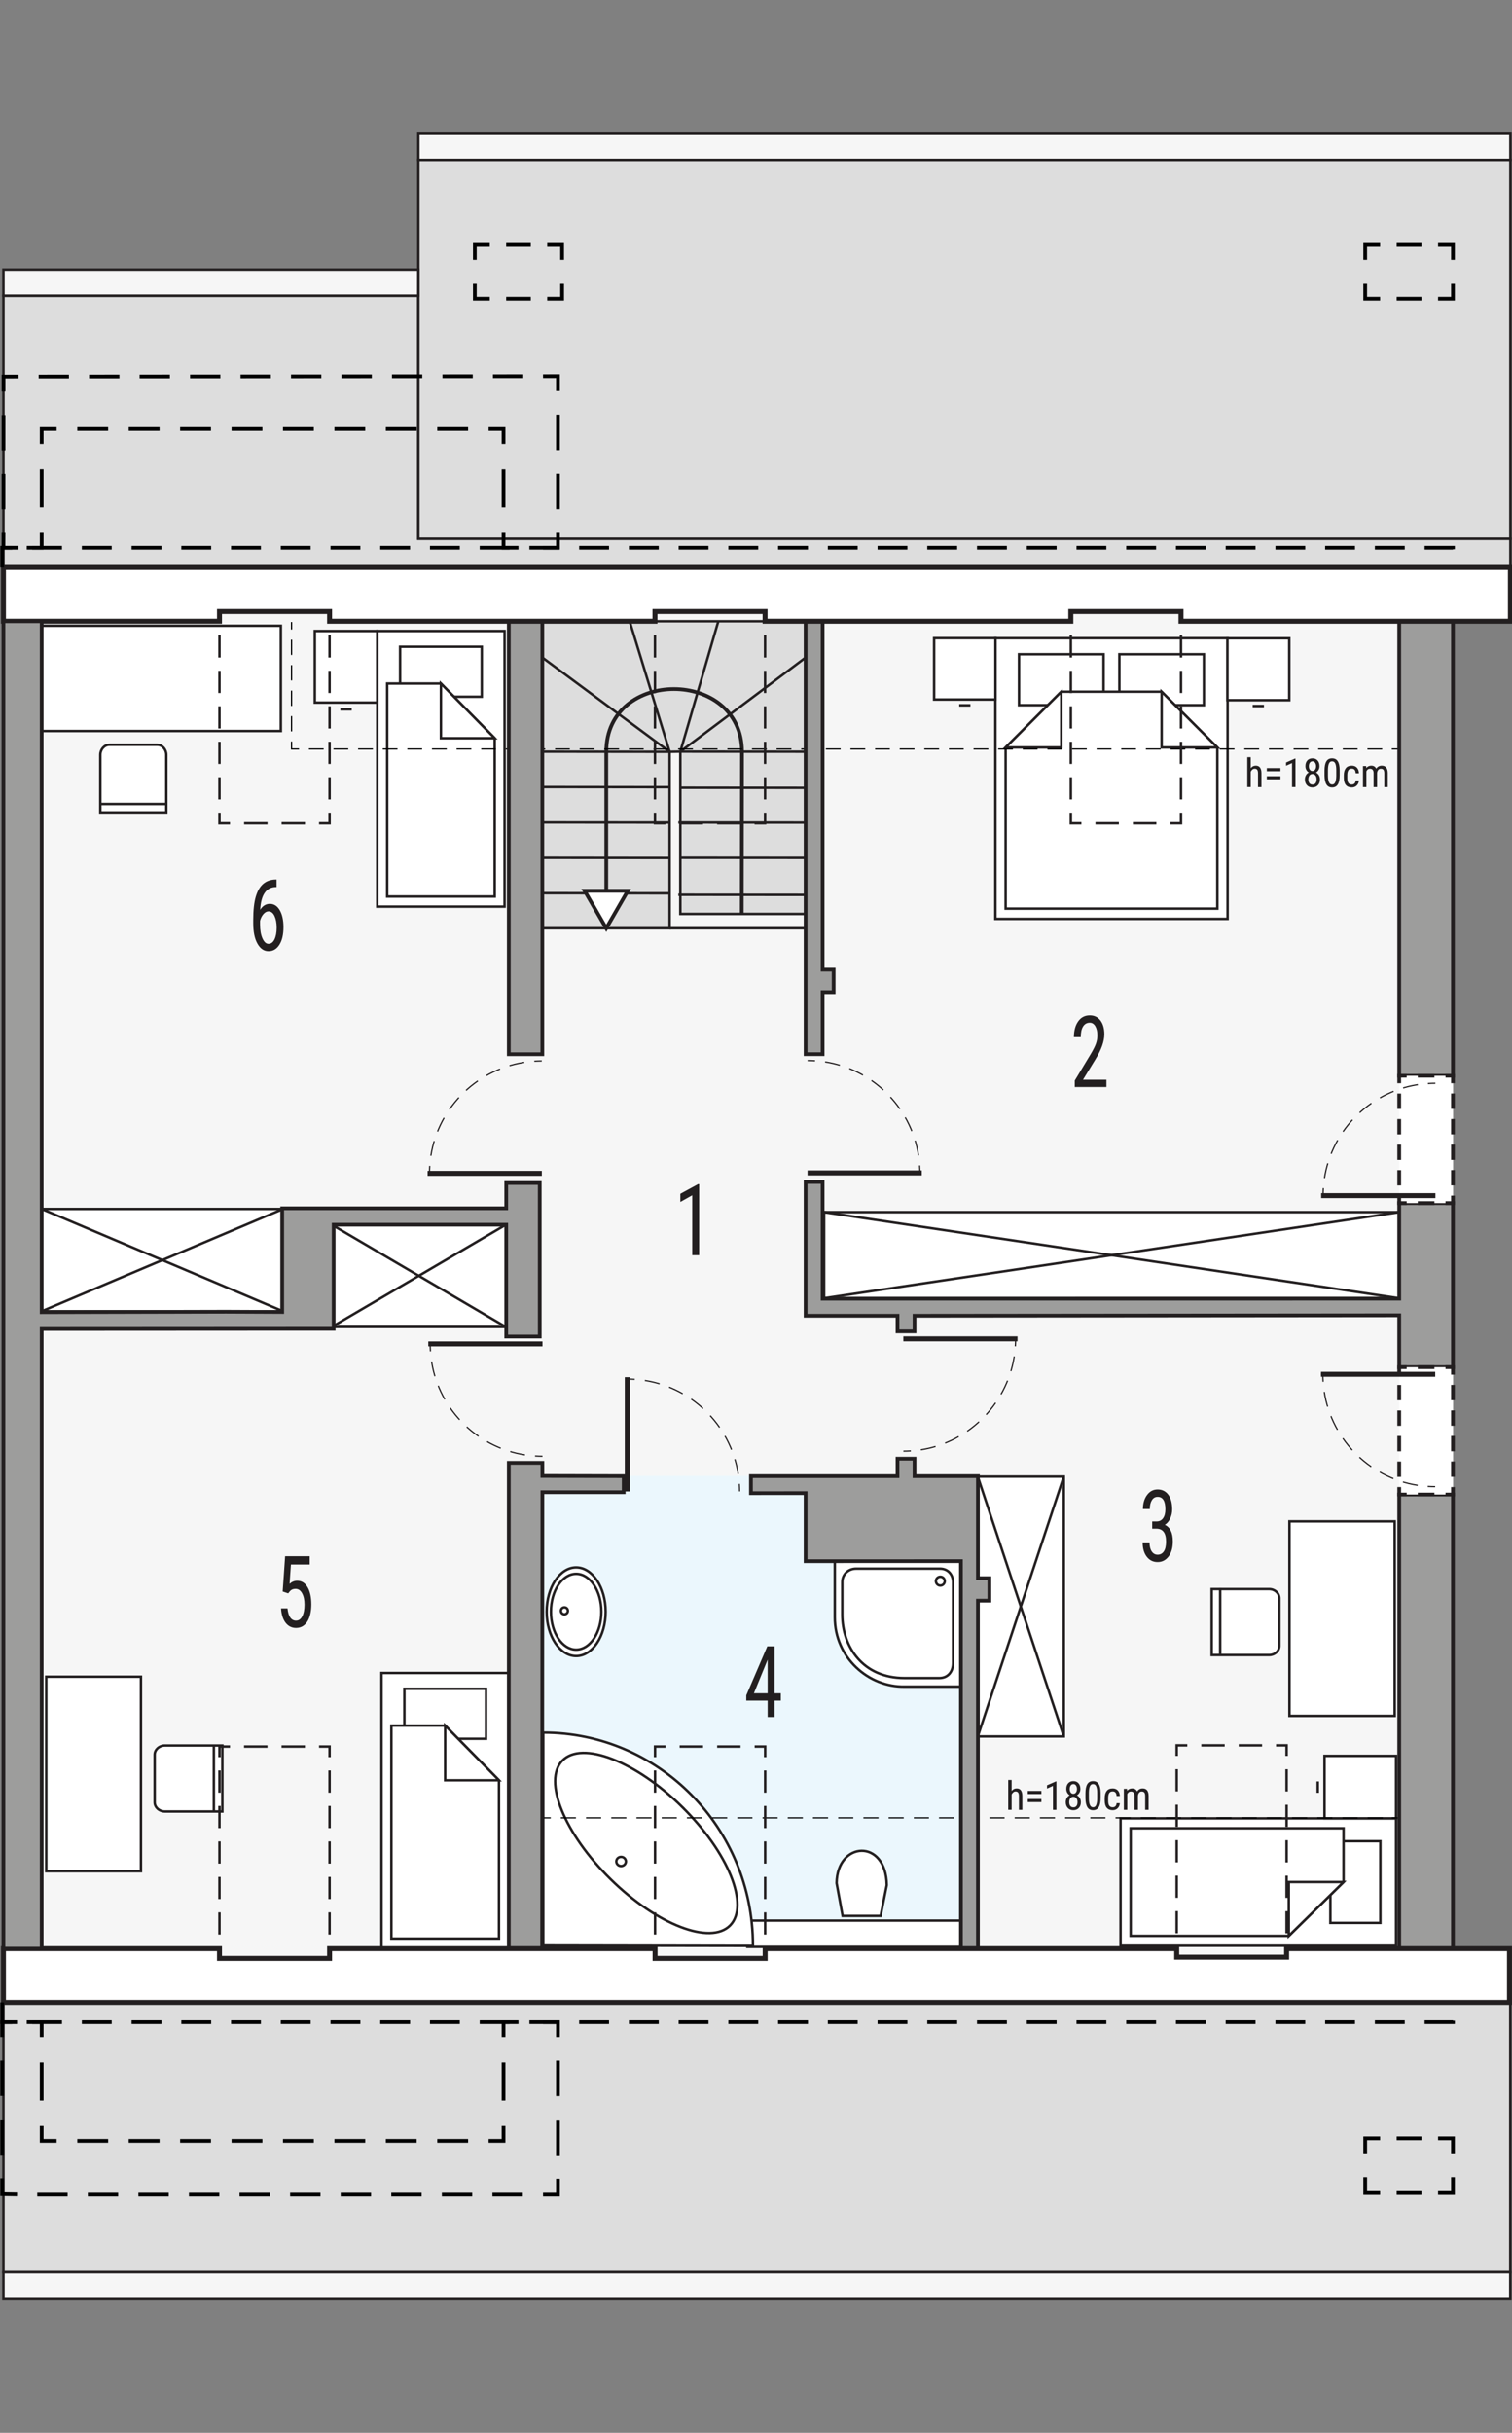 <?xml version="1.0" encoding="UTF-8"?><svg id="a" xmlns="http://www.w3.org/2000/svg" viewBox="0 0 304.03 488.97"><rect x="0" y="0" width="304.03" height="488.97" fill="#808080" stroke="none"/><polygon points="84.12 108.26 84.12 59.4 .69 59.4 .69 114.05 303.71 114.05 303.71 108.26 84.12 108.26" fill="#ddd" fill-rule="evenodd" stroke="#231f20" stroke-miterlimit="22.93" stroke-width=".5"/><polygon points="292.16 406.44 1.07 406.38 .71 113.91 292.16 114.19 292.16 406.44" fill="#f6f6f6"/><rect x="109.06" y="296.65" width="84.07" height="94.65" fill="#ebf7fd"/><rect x="150.28" y="386.02" width="42.85" height="5.28" fill="#fff" stroke="#231f20" stroke-miterlimit="22.93" stroke-width=".5"/><path d="m109.24,391.03l42.16.07v-.07c0-23.64-18.88-42.8-42.16-42.8v42.8Z" fill="#fff" fill-rule="evenodd" stroke="#231f20" stroke-miterlimit="22.93" stroke-width=".5"/><path d="m137.11,363.12c9.32,9.15,13.66,19.83,9.71,23.86-3.96,4.03-14.72-.12-24.03-9.27-9.32-9.15-13.66-19.83-9.7-23.86,3.95-4.03,14.71.12,24.03,9.27Z" fill="none" fill-rule="evenodd" stroke="#231f20" stroke-miterlimit="22.93" stroke-width=".5"/><path d="m124.89,375.05c.53,0,.96-.41.96-.92s-.43-.92-.96-.92-.96.41-.96.92.43.92.96.92Z" fill="none" fill-rule="evenodd" stroke="#231f20" stroke-miterlimit="22.93" stroke-width=".5"/><path d="m120.92,323.94c0,4.21-2.27,7.62-5.07,7.62s-5.07-3.41-5.07-7.62,2.27-7.62,5.07-7.62,5.07,3.41,5.07,7.62Z" fill="#fff" fill-rule="evenodd" stroke="#231f20" stroke-miterlimit="22.93" stroke-width=".5"/><path d="m121.78,323.94c0,4.92-2.66,8.91-5.93,8.91s-5.93-3.99-5.93-8.91,2.66-8.91,5.93-8.91,5.93,3.99,5.93,8.91Z" fill="#fff" fill-rule="evenodd" stroke="#231f20" stroke-miterlimit="22.93" stroke-width=".5"/><path d="m120.92,323.94c0,4.21-2.27,7.62-5.07,7.62s-5.07-3.41-5.07-7.62,2.27-7.62,5.07-7.62,5.07,3.41,5.07,7.62Z" fill="#fff" fill-rule="evenodd" stroke="#231f20" stroke-miterlimit="22.93" stroke-width=".5"/><path d="m114.19,323.76c0,.38-.31.7-.7.7s-.7-.31-.7-.7.31-.7.7-.7.7.31.7.7Z" fill="none" fill-rule="evenodd" stroke="#231f20" stroke-miterlimit="22.93" stroke-width=".5"/><path d="m167.86,313.78h25.28v25.21h-11.25c-7.21.13-14.04-5.75-14.03-13.96v-11.25Z" fill="#fff" fill-rule="evenodd" stroke="#231f20" stroke-miterlimit="22.93" stroke-width=".5"/><path d="m191.64,334.26v-16.28c-.03-1.52-1.01-2.76-2.77-2.7h-16.73c-1.55,0-2.78,1.12-2.78,2.7v6.53c0,6.53,4.2,12.77,12.53,12.76h6.98c1.82,0,2.77-1.37,2.77-3Z" fill="#fff" fill-rule="evenodd" stroke="#231f20" stroke-miterlimit="22.93" stroke-width=".5"/><path d="m189.08,316.9c.49,0,.89.4.89.89s-.4.89-.89.89-.89-.4-.89-.89.4-.89.89-.89Z" fill="none" fill-rule="evenodd" stroke="#231f20" stroke-miterlimit="22.93" stroke-width=".5"/><path d="m178.31,378.88l-1.24,6.2h-7.64l-1.21-6.6c.1-8.4,9.94-9.05,10.09.4Z" fill="#fff" fill-rule="evenodd" stroke="#231f20" stroke-miterlimit="22.93" stroke-width=".5"/><rect x="8.34" y="125.77" width="48.13" height="21.16" fill="#fff" stroke="#231f20" stroke-miterlimit="22.93" stroke-width=".5"/><path d="m31.6,149.69h-9.59c-1.01,0-1.84.92-1.84,2.04v11.56h13.27v-11.56c0-1.12-.83-2.04-1.84-2.04Z" fill="#fff" fill-rule="evenodd" stroke="#231f20" stroke-miterlimit="22.93" stroke-width=".5"/><line x1="33.6" y1="161.59" x2="20.34" y2="161.59" fill="#fff" stroke="#231f20" stroke-miterlimit="22.93" stroke-width=".5"/><rect x="9.3" y="337" width="19.04" height="39.09" fill="#fff" stroke="#231f20" stroke-miterlimit="22.93" stroke-width=".5"/><path d="m31.1,352.66v9.59c0,1.01.92,1.84,2.04,1.84h11.57v-13.26h-11.57c-1.12,0-2.04.83-2.04,1.84Z" fill="#fff" fill-rule="evenodd" stroke="#231f20" stroke-miterlimit="22.93" stroke-width=".5"/><line x1="43" y1="350.66" x2="43" y2="363.92" fill="#fff" stroke="#231f20" stroke-miterlimit="22.93" stroke-width=".5"/><rect x="259.28" y="305.78" width="21.16" height="39.09" fill="#fff" stroke="#231f20" stroke-miterlimit="22.93" stroke-width=".5"/><path d="m257.25,321.22v9.59c0,1.01-.92,1.84-2.04,1.84h-11.56v-13.26h11.56c1.12,0,2.04.83,2.04,1.84Z" fill="#fff" fill-rule="evenodd" stroke="#231f20" stroke-miterlimit="22.93" stroke-width=".5"/><line x1="245.35" y1="319.21" x2="245.35" y2="332.47" fill="#fff" stroke="#231f20" stroke-miterlimit="22.93" stroke-width=".5"/><rect x="225.32" y="365.47" width="55.4" height="25.6" fill="#fff" stroke="#231f20" stroke-miterlimit="22.93" stroke-width=".5"/><rect x="267.51" y="370.06" width="10.05" height="16.42" fill="#fff" stroke="#231f20" stroke-miterlimit="22.93" stroke-width=".5"/><polygon points="259.15 389.08 270.16 378.27 270.16 367.46 227.35 367.46 227.35 389.08 259.15 389.08" fill="#fff" fill-rule="evenodd" stroke="#231f20" stroke-miterlimit="22.93" stroke-width=".5"/><polygon points="259.15 389.09 259.15 378.27 270.16 378.27 259.15 389.09" fill="#fff" fill-rule="evenodd" stroke="#231f20" stroke-miterlimit="22.93" stroke-width=".5"/><rect x="266.33" y="352.91" width="14.39" height="12.55" fill="#fff" stroke="#231f20" stroke-miterlimit="22.93" stroke-width=".5"/><line x1="264.97" y1="360.33" x2="264.97" y2="358.05" fill="#fff" stroke="#231f20" stroke-miterlimit="22.93" stroke-width=".5"/><rect x="76.71" y="336.25" width="25.6" height="55.4" fill="#fff" stroke="#231f20" stroke-miterlimit="22.93" stroke-width=".5"/><rect x="81.31" y="339.42" width="16.42" height="10.05" fill="#fff" stroke="#231f20" stroke-miterlimit="22.93" stroke-width=".5"/><polygon points="100.33 357.82 89.51 346.82 78.7 346.82 78.7 389.63 100.33 389.63 100.33 357.82" fill="#fff" fill-rule="evenodd" stroke="#231f20" stroke-miterlimit="22.93" stroke-width=".5"/><polygon points="100.33 357.82 89.51 357.82 89.51 346.82 100.33 357.82" fill="#fff" fill-rule="evenodd" stroke="#231f20" stroke-miterlimit="22.93" stroke-width=".5"/><rect x="62.06" y="414.92" width="12.55" height="14.39" fill="#fff" stroke="#231f20" stroke-miterlimit="22.93" stroke-width=".5"/><line x1="69.48" y1="413.57" x2="67.19" y2="413.57" fill="#fff" stroke="#231f20" stroke-miterlimit="22.93" stroke-width=".5"/><polygon points="246.84 128.27 226.66 128.27 220.33 128.27 200.15 128.27 200.15 184.68 220.33 184.68 226.66 184.68 246.84 184.68 246.84 128.27" fill="#fff" fill-rule="evenodd" stroke="#231f20" stroke-miterlimit="22.93" stroke-width=".5"/><rect x="204.9" y="131.5" width="17" height="10.23" fill="#fff" stroke="#231f20" stroke-miterlimit="22.93" stroke-width=".5"/><rect x="225.08" y="131.5" width="17" height="10.23" fill="#fff" stroke="#231f20" stroke-miterlimit="22.93" stroke-width=".5"/><polygon points="202.21 150.23 213.4 139.03 224.6 139.03 224.6 139.03 233.58 139.03 244.78 150.23 244.78 182.62 224.6 182.62 222.39 182.62 202.21 182.62 202.21 150.23" fill="#fff" fill-rule="evenodd" stroke="#231f20" stroke-miterlimit="22.93" stroke-width=".5"/><polygon points="202.2 150.23 213.4 150.23 213.4 139.03 202.2 150.23" fill="#fff" fill-rule="evenodd" stroke="#231f20" stroke-miterlimit="22.93" stroke-width=".5"/><polygon points="244.79 150.23 233.58 150.23 233.58 139.03 244.79 150.23" fill="#fff" fill-rule="evenodd" stroke="#231f20" stroke-miterlimit="22.93" stroke-width=".5"/><rect x="246.81" y="128.29" width="12.43" height="12.44" fill="#fff" stroke="#231f20" stroke-miterlimit="22.93" stroke-width=".5"/><line x1="251.89" y1="141.9" x2="254.15" y2="141.9" fill="#fff" stroke="#231f20" stroke-miterlimit="22.93" stroke-width=".5"/><rect x="187.83" y="128.26" width="12.34" height="12.34" fill="#fff" stroke="#231f20" stroke-miterlimit="22.93" stroke-width=".5"/><line x1="192.88" y1="141.76" x2="195.13" y2="141.76" fill="#fff" stroke="#231f20" stroke-miterlimit="22.93" stroke-width=".5"/><rect x="196.61" y="296.78" width="17.3" height="52.22" fill="#fff" stroke="#231f20" stroke-miterlimit="22.93" stroke-width=".5"/><line x1="196.61" y1="349.01" x2="213.91" y2="296.78" fill="#fff" stroke="#231f20" stroke-miterlimit="22.93" stroke-width=".5"/><line x1="196.61" y1="296.78" x2="213.91" y2="349.01" fill="#fff" stroke="#231f20" stroke-miterlimit="22.93" stroke-width=".5"/><rect x="165.71" y="243.63" width="115.58" height="17.3" fill="#fff" stroke="#231f20" stroke-miterlimit="22.93" stroke-width=".5"/><line x1="165.71" y1="243.63" x2="281.28" y2="260.93" fill="#fff" stroke="#231f20" stroke-miterlimit="22.93" stroke-width=".5"/><line x1="281.28" y1="243.63" x2="165.71" y2="260.93" fill="#fff" stroke="#231f20" stroke-miterlimit="22.93" stroke-width=".5"/><rect x="8.38" y="242.99" width="48.52" height="20.56" fill="#fff" stroke="#231f20" stroke-miterlimit="22.93" stroke-width=".5"/><line x1="8.38" y1="242.99" x2="56.91" y2="263.55" fill="#fff" stroke="#231f20" stroke-miterlimit="22.93" stroke-width=".5"/><line x1="56.91" y1="242.99" x2="8.38" y2="263.55" fill="#fff" stroke="#231f20" stroke-miterlimit="22.93" stroke-width=".5"/><rect x="66.68" y="246.14" width="35.07" height="20.56" fill="#fff" stroke="#231f20" stroke-miterlimit="22.93" stroke-width=".5"/><line x1="66.68" y1="246.14" x2="101.74" y2="266.71" fill="#fff" stroke="#231f20" stroke-miterlimit="22.93" stroke-width=".5"/><line x1="101.74" y1="246.14" x2="66.68" y2="266.71" fill="#fff" stroke="#231f20" stroke-miterlimit="22.93" stroke-width=".5"/><rect x="75.86" y="126.82" width="25.6" height="55.4" fill="#fff" stroke="#231f20" stroke-miterlimit="22.93" stroke-width=".5"/><rect x="80.45" y="129.99" width="16.42" height="10.05" fill="#fff" stroke="#231f20" stroke-miterlimit="22.93" stroke-width=".5"/><polygon points="99.47 148.38 88.66 137.38 77.85 137.38 77.85 180.19 99.47 180.19 99.47 148.38" fill="#fff" fill-rule="evenodd" stroke="#231f20" stroke-miterlimit="22.93" stroke-width=".5"/><polygon points="99.48 148.38 88.66 148.38 88.66 137.38 99.48 148.38" fill="#fff" fill-rule="evenodd" stroke="#231f20" stroke-miterlimit="22.93" stroke-width=".5"/><rect x="63.3" y="126.82" width="12.55" height="14.39" fill="#fff" stroke="#231f20" stroke-miterlimit="22.93" stroke-width=".5"/><line x1="70.72" y1="142.57" x2="68.44" y2="142.57" fill="#fff" stroke="#231f20" stroke-miterlimit="22.93" stroke-width=".5"/><polygon points="303.69 456.72 .69 456.72 .69 401.97 303.69 402.17 303.69 456.72" fill="#ddd" fill-rule="evenodd" stroke="#231f20" stroke-miterlimit="22.93" stroke-width=".5"/><rect x="84.12" y="32.11" width="219.59" height="76.15" fill="#ddd" stroke="#231f20" stroke-miterlimit="22.93" stroke-width=".5"/><polygon points="109.06 124.86 162.06 124.86 162.06 183.69 136.8 183.69 136.8 151.07 134.65 151.11 134.65 186.57 108.94 186.57 109.06 124.86" fill="#ddd" fill-rule="evenodd" stroke="#231f20" stroke-miterlimit="22.93" stroke-width=".5"/><line x1="126.13" y1="299.76" x2="126.13" y2="276.8" fill="none" stroke="#231f20" stroke-miterlimit="22.93"/><path d="m148.71,299.75c0-.5-.02-1-.05-1.5" fill="none" stroke="#231f20" stroke-miterlimit="22.93" stroke-width=".25"/><path d="m148.44,296.24c-1.56-9.98-9.67-17.8-19.8-18.92" fill="none" stroke="#231f20" stroke-dasharray="0 0 3.04 2.03" stroke-miterlimit="22.93" stroke-width=".25"/><path d="m127.63,277.23c-.5-.03-1-.05-1.5-.05" fill="none" stroke="#231f20" stroke-miterlimit="22.93" stroke-width=".25"/><line x1="108.95" y1="235.83" x2="85.98" y2="235.83" fill="none" stroke="#231f20" stroke-miterlimit="22.93"/><path d="m108.94,213.24c-.5,0-1,.02-1.5.05" fill="none" stroke="#231f20" stroke-miterlimit="22.93" stroke-width=".25"/><path d="m105.42,213.52c-9.98,1.56-17.8,9.67-18.92,19.8" fill="none" stroke="#231f20" stroke-dasharray="0 0 3.04 2.03" stroke-miterlimit="22.93" stroke-width=".25"/><path d="m86.41,234.33c-.03.5-.05,1-.05,1.5" fill="none" stroke="#231f20" stroke-miterlimit="22.93" stroke-width=".25"/><line x1="109.08" y1="270.11" x2="86.12" y2="270.11" fill="none" stroke="#231f20" stroke-miterlimit="22.93"/><path d="m109.08,292.69c-.5,0-1-.02-1.5-.05" fill="none" stroke="#231f20" stroke-miterlimit="22.93" stroke-width=".25"/><path d="m105.56,292.42c-9.98-1.56-17.8-9.67-18.92-19.8" fill="none" stroke="#231f20" stroke-dasharray="0 0 3.04 2.03" stroke-miterlimit="22.93" stroke-width=".25"/><path d="m86.55,271.61c-.03-.5-.05-1-.05-1.5" fill="none" stroke="#231f20" stroke-miterlimit="22.93" stroke-width=".25"/><line x1="181.64" y1="269.09" x2="204.6" y2="269.09" fill="none" stroke="#231f20" stroke-miterlimit="22.93"/><path d="m181.65,291.67c.5,0,1-.02,1.5-.05" fill="none" stroke="#231f20" stroke-miterlimit="22.93" stroke-width=".25"/><path d="m185.16,291.4c9.98-1.56,17.8-9.67,18.92-19.8" fill="none" stroke="#231f20" stroke-dasharray="0 0 3.04 2.03" stroke-miterlimit="22.93" stroke-width=".25"/><path d="m204.17,270.59c.03-.5.05-1,.05-1.5" fill="none" stroke="#231f20" stroke-miterlimit="22.93" stroke-width=".25"/><line x1="162.38" y1="235.74" x2="185.35" y2="235.74" fill="none" stroke="#231f20" stroke-miterlimit="22.93"/><path d="m162.39,213.16c.5,0,1,.02,1.5.05" fill="none" stroke="#231f20" stroke-miterlimit="22.93" stroke-width=".25"/><path d="m165.91,213.43c9.98,1.56,17.8,9.67,18.92,19.8" fill="none" stroke="#231f20" stroke-dasharray="0 0 3.04 2.03" stroke-miterlimit="22.93" stroke-width=".25"/><path d="m184.91,234.24c.03.5.05,1,.05,1.5" fill="none" stroke="#231f20" stroke-miterlimit="22.93" stroke-width=".25"/><line x1="109.06" y1="172.42" x2="134.65" y2="172.45" fill="none" stroke="#231f20" stroke-miterlimit="22.93" stroke-width=".5"/><line x1="109.1" y1="165.31" x2="134.69" y2="165.33" fill="none" stroke="#231f20" stroke-miterlimit="22.93" stroke-width=".5"/><line x1="109.1" y1="158.19" x2="134.69" y2="158.22" fill="none" stroke="#231f20" stroke-miterlimit="22.93" stroke-width=".5"/><line x1="109.06" y1="151.08" x2="134.65" y2="151.11" fill="none" stroke="#231f20" stroke-miterlimit="22.93" stroke-width=".5"/><line x1="136.8" y1="151.07" x2="162.39" y2="151.09" fill="none" stroke="#231f20" stroke-miterlimit="22.93" stroke-width=".5"/><line x1="136.8" y1="158.33" x2="162.39" y2="158.36" fill="none" stroke="#231f20" stroke-miterlimit="22.93" stroke-width=".5"/><line x1="136.4" y1="165.32" x2="161.99" y2="165.34" fill="none" stroke="#231f20" stroke-miterlimit="22.93" stroke-width=".5"/><line x1="136.8" y1="172.41" x2="162.39" y2="172.43" fill="none" stroke="#231f20" stroke-miterlimit="22.93" stroke-width=".5"/><line x1="136.4" y1="179.84" x2="161.99" y2="179.86" fill="none" stroke="#231f20" stroke-miterlimit="22.93" stroke-width=".5"/><line x1="136.8" y1="151.07" x2="161.99" y2="132.16" fill="none" stroke="#231f20" stroke-miterlimit="22.93" stroke-width=".5"/><line x1="136.8" y1="151.07" x2="144.44" y2="124.86" fill="none" stroke="#231f20" stroke-miterlimit="22.93" stroke-width=".5"/><line x1="134.65" y1="151.11" x2="126.61" y2="124.86" fill="none" stroke="#231f20" stroke-miterlimit="22.93" stroke-width=".5"/><line x1="134.65" y1="151.11" x2="109.06" y2="132.16" fill="none" stroke="#231f20" stroke-miterlimit="22.93" stroke-width=".5"/><line x1="134.65" y1="179.55" x2="109.06" y2="179.52" fill="none" stroke="#231f20" stroke-miterlimit="22.93" stroke-width=".5"/><path d="m149.15,183.8l.05-32.73c-.05-16.73-27.3-16.81-27.29,0v35.5" fill="none" fill-rule="evenodd" stroke="#231f20" stroke-miterlimit="22.93" stroke-width=".75"/><line x1="134.65" y1="186.57" x2="161.99" y2="186.57" fill="none" stroke="#231f20" stroke-miterlimit="22.93" stroke-width=".5"/><line x1="109.24" y1="365.37" x2="110.74" y2="365.37" fill="none" stroke="#000" stroke-miterlimit="22.93" stroke-width=".25"/><line x1="112.77" y1="365.37" x2="278.86" y2="365.37" fill="none" stroke="#000" stroke-dasharray="0 0 3.04 2.03" stroke-miterlimit="22.93" stroke-width=".25"/><line x1="279.87" y1="365.37" x2="281.37" y2="365.37" fill="none" stroke="#000" stroke-miterlimit="22.93" stroke-width=".25"/><line x1="58.63" y1="125.02" x2="58.63" y2="126.52" fill="none" stroke="#000" stroke-miterlimit="22.93" stroke-width=".25"/><line x1="58.63" y1="128.57" x2="58.63" y2="148.01" fill="none" stroke="#000" stroke-dasharray="0 0 3.07 2.05" stroke-miterlimit="22.93" stroke-width=".25"/><polyline points="58.63 149.04 58.63 150.54 60.13 150.54" fill="none" stroke="#000" stroke-miterlimit="22.93" stroke-width=".25"/><line x1="62.11" y1="150.54" x2="278.87" y2="150.54" fill="none" stroke="#000" stroke-dasharray="0 0 2.97 1.98" stroke-miterlimit="22.93" stroke-width=".25"/><line x1="279.86" y1="150.54" x2="281.36" y2="150.54" fill="none" stroke="#000" stroke-miterlimit="22.93" stroke-width=".25"/><polyline points="113.03 57.01 113.03 60.01 110.03 60.01" fill="none" stroke="#000" stroke-miterlimit="22.93" stroke-width=".75"/><line x1="106.73" y1="60.01" x2="100.13" y2="60.01" fill="none" stroke="#000" stroke-dasharray="0 0 4.95 3.3" stroke-miterlimit="22.93" stroke-width=".75"/><polyline points="98.48 60.01 95.48 60.01 95.48 57.01" fill="none" stroke="#000" stroke-miterlimit="22.93" stroke-width=".75"/><polyline points="95.48 52.2 95.48 49.2 98.48 49.2" fill="none" stroke="#000" stroke-miterlimit="22.93" stroke-width=".75"/><line x1="101.78" y1="49.2" x2="108.38" y2="49.2" fill="none" stroke="#000" stroke-dasharray="0 0 4.95 3.3" stroke-miterlimit="22.93" stroke-width=".75"/><polyline points="110.03 49.2 113.03 49.2 113.03 52.2" fill="none" stroke="#000" stroke-miterlimit="22.93" stroke-width=".75"/><polyline points="292.16 57.01 292.16 60.01 289.16 60.01" fill="none" stroke="#000" stroke-miterlimit="22.93" stroke-width=".75"/><line x1="285.83" y1="60.01" x2="279.18" y2="60.01" fill="none" stroke="#000" stroke-dasharray="0 0 4.99 3.33" stroke-miterlimit="22.93" stroke-width=".75"/><polyline points="277.51 60.01 274.51 60.01 274.51 57.01" fill="none" stroke="#000" stroke-miterlimit="22.93" stroke-width=".75"/><polyline points="274.51 52.2 274.51 49.2 277.51 49.2" fill="none" stroke="#000" stroke-miterlimit="22.93" stroke-width=".75"/><line x1="280.84" y1="49.2" x2="287.5" y2="49.2" fill="none" stroke="#000" stroke-dasharray="0 0 4.99 3.33" stroke-miterlimit="22.93" stroke-width=".75"/><polyline points="289.16 49.2 292.16 49.2 292.16 52.2" fill="none" stroke="#000" stroke-miterlimit="22.93" stroke-width=".75"/><polyline points="292.16 437.62 292.16 440.62 289.16 440.62" fill="none" stroke="#000" stroke-miterlimit="22.93" stroke-width=".75"/><line x1="285.83" y1="440.62" x2="279.18" y2="440.62" fill="none" stroke="#000" stroke-dasharray="0 0 4.99 3.33" stroke-miterlimit="22.93" stroke-width=".75"/><polyline points="277.51 440.62 274.51 440.62 274.51 437.62" fill="none" stroke="#000" stroke-miterlimit="22.93" stroke-width=".75"/><polyline points="274.51 432.81 274.51 429.81 277.51 429.81" fill="none" stroke="#000" stroke-miterlimit="22.93" stroke-width=".75"/><line x1="280.84" y1="429.81" x2="287.5" y2="429.81" fill="none" stroke="#000" stroke-dasharray="0 0 4.99 3.33" stroke-miterlimit="22.93" stroke-width=".75"/><polyline points="289.16 429.81 292.16 429.81 292.16 432.81" fill="none" stroke="#000" stroke-miterlimit="22.93" stroke-width=".75"/><path d="m203.42,359.96c.26-.34.6-.51,1.01-.51.75,0,1.13.5,1.14,1.5v2.81h-.69v-2.78c0-.33-.06-.57-.17-.71s-.28-.21-.5-.21c-.17,0-.33.06-.46.17s-.25.26-.33.45v3.07h-.69v-6h.69v2.21Z" fill="#231f20"/><path d="m209.4,360.58h-2.74v-.63h2.74v.63Zm0,1.62h-2.74v-.62h2.74v.62Z" fill="#231f20"/><path d="m212.43,363.76h-.7v-4.82l-1.2.54v-.66l1.78-.78h.11v5.71Z" fill="#231f20"/><path d="m217.24,359.55c0,.28-.06.54-.19.76s-.3.39-.51.52c.25.13.45.32.59.56s.21.52.21.83c0,.49-.14.88-.42,1.17s-.65.44-1.1.44-.83-.15-1.1-.44-.42-.68-.42-1.17c0-.31.07-.59.21-.84s.33-.43.58-.56c-.21-.12-.38-.3-.5-.52s-.18-.47-.18-.76c0-.48.13-.86.39-1.14s.6-.42,1.03-.42.76.14,1.02.42.39.66.39,1.14Zm-.58,2.65c0-.33-.08-.59-.23-.78s-.36-.29-.61-.29-.46.1-.6.3-.22.46-.22.78.07.58.22.77.35.27.62.27.47-.09.61-.27.21-.44.21-.77Zm-.11-2.64c0-.29-.07-.52-.2-.71s-.31-.27-.52-.27c-.22,0-.4.09-.53.27s-.2.42-.2.71.07.53.2.71.31.26.52.26.4-.09.53-.27.2-.41.2-.7Z" fill="#231f20"/><path d="m221.31,361.33c0,.84-.12,1.47-.37,1.88s-.63.62-1.15.62-.89-.2-1.14-.6-.38-1-.39-1.8v-.98c0-.83.12-1.45.37-1.86s.63-.61,1.15-.61.89.19,1.14.58.38.98.39,1.76v1Zm-.69-.99c0-.6-.07-1.04-.2-1.33s-.34-.43-.64-.43-.49.14-.62.42-.2.7-.21,1.27v1.17c0,.6.07,1.05.21,1.35s.35.45.63.45.49-.14.62-.43.2-.72.21-1.3v-1.18Z" fill="#231f20"/><path d="m223.74,363.24c.23,0,.41-.07.55-.21s.21-.34.23-.61h.65c-.02.41-.16.74-.43,1.01s-.6.4-1,.4c-.52,0-.92-.16-1.2-.49s-.41-.82-.41-1.47v-.46c0-.64.14-1.12.41-1.46s.67-.5,1.2-.5c.43,0,.78.14,1.03.41s.39.65.4,1.12h-.65c-.02-.31-.09-.55-.22-.7s-.32-.23-.56-.23c-.31,0-.54.1-.68.3s-.23.53-.23.99v.54c0,.5.07.85.22,1.05s.38.31.7.31Z" fill="#231f20"/><path d="m226.62,359.53l.02.39c.26-.31.6-.47,1.02-.47.47,0,.8.2.99.61.27-.41.64-.61,1.11-.61.78,0,1.18.49,1.2,1.46v2.85h-.69v-2.78c0-.31-.05-.54-.16-.69s-.29-.22-.55-.22c-.21,0-.38.08-.51.24s-.21.37-.23.62v2.83h-.7v-2.81c0-.59-.25-.88-.71-.88-.35,0-.59.17-.74.52v3.17h-.69v-4.23h.65Z" fill="#231f20"/><path d="m251.5,154.4c.26-.34.6-.51,1.01-.51.75,0,1.13.5,1.14,1.5v2.81h-.69v-2.78c0-.33-.06-.57-.17-.71s-.28-.21-.5-.21c-.17,0-.33.06-.46.17s-.25.26-.33.45v3.07h-.69v-6h.69v2.21Z" fill="#231f20"/><path d="m257.47,155.01h-2.74v-.63h2.74v.63Zm0,1.62h-2.74v-.62h2.74v.62Z" fill="#231f20"/><path d="m260.5,158.19h-.7v-4.82l-1.2.54v-.66l1.78-.78h.11v5.71Z" fill="#231f20"/><path d="m265.32,153.99c0,.28-.06.54-.19.76s-.3.39-.51.52c.25.13.45.32.59.56s.21.52.21.83c0,.49-.14.88-.42,1.17s-.65.44-1.1.44-.83-.15-1.1-.44-.42-.68-.42-1.17c0-.31.07-.59.21-.84s.33-.43.58-.56c-.21-.12-.38-.3-.5-.52s-.18-.47-.18-.76c0-.48.13-.86.39-1.14s.6-.42,1.03-.42.76.14,1.02.42.39.66.39,1.14Zm-.58,2.65c0-.33-.08-.59-.23-.78s-.36-.29-.61-.29-.46.1-.6.3-.22.46-.22.78.07.58.22.77.35.27.62.27.47-.09.61-.27.21-.44.21-.77Zm-.11-2.64c0-.29-.07-.52-.2-.71s-.31-.27-.52-.27c-.22,0-.4.09-.53.27s-.2.42-.2.71.07.53.2.71.31.26.52.26.4-.09.53-.27.2-.41.2-.7Z" fill="#231f20"/><path d="m269.38,155.77c0,.84-.12,1.47-.37,1.88s-.63.62-1.15.62-.89-.2-1.14-.6-.38-1-.39-1.8v-.98c0-.83.12-1.45.37-1.86s.63-.61,1.15-.61.89.19,1.14.58.38.98.39,1.76v1Zm-.69-.99c0-.6-.07-1.04-.2-1.33s-.34-.43-.64-.43-.49.14-.62.42-.2.7-.21,1.27v1.17c0,.6.07,1.05.21,1.35s.35.45.63.45.49-.14.62-.43.2-.72.21-1.3v-1.18Z" fill="#231f20"/><path d="m271.82,157.68c.23,0,.41-.07.55-.21s.21-.34.23-.61h.65c-.02.41-.16.74-.43,1.01s-.6.4-1,.4c-.52,0-.92-.16-1.2-.49s-.41-.82-.41-1.47v-.46c0-.64.14-1.12.41-1.46s.67-.5,1.2-.5c.43,0,.78.14,1.03.41s.39.65.4,1.12h-.65c-.02-.31-.09-.55-.22-.7s-.32-.23-.56-.23c-.31,0-.54.1-.68.3s-.23.53-.23.99v.54c0,.5.07.85.22,1.05s.38.31.7.31Z" fill="#231f20"/><path d="m274.7,153.97l.02.39c.26-.31.6-.47,1.02-.47.47,0,.8.2.99.61.27-.41.64-.61,1.11-.61.78,0,1.18.49,1.2,1.46v2.85h-.69v-2.78c0-.31-.05-.54-.16-.69s-.29-.22-.55-.22c-.21,0-.38.08-.51.24s-.21.37-.23.62v2.83h-.7v-2.81c0-.59-.25-.88-.71-.88-.35,0-.59.17-.74.52v3.17h-.69v-4.23h.65Z" fill="#231f20"/><polygon points="180.47 296.69 180.47 293.18 183.89 293.18 183.89 296.69 196.64 296.69 196.64 317.19 198.94 317.19 198.94 321.72 196.64 321.72 196.64 391.66 193.22 391.66 193.22 313.77 161.99 313.78 161.99 300.1 151 300.11 151 296.69 180.47 296.69" fill="#9d9d9c" stroke="#231f20" stroke-miterlimit="10" stroke-width=".75"/><rect x="281.35" y="300.38" width="10.81" height="91.28" fill="#9d9d9c" stroke="#231f20" stroke-miterlimit="10" stroke-width=".75"/><polygon points="281.35 241.81 292.16 241.81 292.16 274.79 281.35 274.79 281.35 264.36 183.89 264.45 183.89 267.59 180.47 267.59 180.47 264.45 161.99 264.45 161.99 237.56 165.41 237.56 165.41 261.03 281.35 261.02 281.35 241.81" fill="#9d9d9c" stroke="#231f20" stroke-miterlimit="10" stroke-width=".75"/><rect x="281.35" y="124.86" width="10.81" height="91.37" fill="#9d9d9c" stroke="#231f20" stroke-miterlimit="10" stroke-width=".75"/><polygon points="165.41 124.86 165.41 194.88 167.63 194.88 167.63 199.41 165.41 199.41 165.41 211.88 161.99 211.88 161.99 124.86 165.41 124.86" fill="#9d9d9c" stroke="#231f20" stroke-miterlimit="10" stroke-width=".75"/><rect x="102.31" y="124.86" width="6.74" height="87.03" fill="#9d9d9c" stroke="#231f20" stroke-miterlimit="10" stroke-width=".75"/><polygon points="102.31 391.65 102.31 294.01 109.06 294.01 109.06 296.65 125.41 296.69 125.41 299.92 109.06 299.92 109.01 391.65 102.31 391.65" fill="#9d9d9c" stroke="#231f20" stroke-miterlimit="10" stroke-width=".75"/><polygon points="87.16 263.63 66.99 263.63 66.99 246.06 87.11 246.06 87.16 263.63" fill="none"/><path d="m56.84,319.87l.49-7.09h4.95v1.67h-3.78l-.27,3.88c.47-.41.97-.62,1.52-.62.89,0,1.58.43,2.09,1.29s.76,2.02.76,3.47-.28,2.63-.82,3.47c-.55.84-1.3,1.26-2.26,1.26-.85,0-1.55-.35-2.09-1.04-.54-.7-.84-1.66-.92-2.89h1.3c.08.81.26,1.43.56,1.84.29.41.68.62,1.15.62.54,0,.96-.29,1.26-.87.3-.58.45-1.37.45-2.36,0-.93-.16-1.69-.49-2.28s-.76-.88-1.32-.88c-.46,0-.83.15-1.1.45l-.37.46-1.1-.37Z" fill="#231f20"/><path d="m140.58,252.28h-1.39v-12.04l-2.39,1.34v-1.64l3.56-1.94h.22v14.29Z" fill="#231f20"/><path d="m155.74,340.33h1.27v1.47h-1.27v3.3h-1.38v-3.3h-4.3v-1.06l4.23-9.85h1.45v9.44Zm-4.15,0h2.77v-6.76l-2.77,6.76Z" fill="#231f20"/><path d="m222.47,218.48h-6.36v-1.3l3.24-5.37c.49-.83.83-1.51,1.02-2.04.19-.53.29-1.09.29-1.68,0-.75-.14-1.37-.42-1.84-.28-.47-.65-.7-1.11-.7-.58,0-1.02.25-1.34.75-.32.5-.47,1.22-.47,2.15h-1.38c0-1.31.29-2.37.86-3.17.57-.81,1.35-1.21,2.34-1.21.91,0,1.62.35,2.14,1.04s.78,1.62.78,2.77c0,1.41-.59,3.07-1.76,4.99l-2.53,4.14h4.71v1.47Z" fill="#231f20"/><path d="m231.68,305.79h.88c.57,0,1-.22,1.31-.65.31-.44.46-1.03.46-1.79,0-1.67-.52-2.5-1.55-2.5-.5,0-.88.22-1.16.67-.28.45-.42,1.04-.42,1.77h-1.38c0-1.14.28-2.08.83-2.82.55-.74,1.26-1.11,2.13-1.11s1.61.35,2.13,1.05c.53.7.79,1.69.79,2.97,0,.66-.14,1.27-.41,1.84-.27.57-.63.99-1.07,1.25,1.07.5,1.61,1.6,1.61,3.33,0,1.27-.28,2.28-.85,3.03-.57.75-1.3,1.13-2.21,1.13s-1.63-.36-2.18-1.07-.83-1.67-.83-2.88h1.38c0,.76.15,1.36.44,1.8s.69.67,1.2.67.93-.22,1.23-.65.46-1.1.46-1.99c0-1.73-.65-2.59-1.96-2.59h-.83v-1.47Z" fill="#231f20"/><path d="m55.61,176.76v1.53h-.23c-.92.03-1.64.42-2.16,1.17-.52.75-.82,1.88-.9,3.39.5-.79,1.15-1.19,1.94-1.19.84,0,1.5.43,2,1.29.49.86.74,1.99.74,3.39,0,1.49-.27,2.67-.82,3.54s-1.27,1.3-2.19,1.3-1.66-.51-2.23-1.53-.84-2.38-.84-4.07v-.69c0-1.95.17-3.51.51-4.67.34-1.16.84-2.02,1.5-2.58.66-.56,1.48-.85,2.46-.87h.23Zm-1.59,6.41c-.38,0-.72.18-1.04.54-.32.36-.55.81-.69,1.37v.71c0,1.15.16,2.09.49,2.82.33.73.73,1.09,1.2,1.09.52,0,.92-.3,1.21-.89s.44-1.38.44-2.36-.15-1.75-.44-2.36c-.29-.61-.68-.91-1.17-.91Z" fill="#231f20"/><rect x="281.35" y="216.22" width="10.81" height="25.59" fill="#fff"/><polyline points="281.35 217.72 281.35 216.22 282.85 216.22" fill="none" stroke="#231f20" stroke-miterlimit="22.93" stroke-width=".75"/><line x1="285.08" y1="216.22" x2="289.54" y2="216.22" fill="none" stroke="#231f20" stroke-dasharray="0 0 3.35 2.23" stroke-miterlimit="22.93" stroke-width=".75"/><polyline points="290.66 216.22 292.16 216.22 292.16 217.72" fill="none" stroke="#231f20" stroke-miterlimit="22.93" stroke-width=".75"/><line x1="292.16" y1="219.78" x2="292.16" y2="239.28" fill="none" stroke="#231f20" stroke-dasharray="0 0 3.08 2.05" stroke-miterlimit="22.93" stroke-width=".75"/><polyline points="292.16 240.31 292.16 241.81 290.66 241.81" fill="none" stroke="#231f20" stroke-miterlimit="22.93" stroke-width=".75"/><line x1="288.43" y1="241.81" x2="283.97" y2="241.81" fill="none" stroke="#231f20" stroke-dasharray="0 0 3.35 2.23" stroke-miterlimit="22.93" stroke-width=".75"/><polyline points="282.85 241.81 281.35 241.81 281.35 240.31" fill="none" stroke="#231f20" stroke-miterlimit="22.93" stroke-width=".75"/><line x1="281.35" y1="238.26" x2="281.35" y2="218.75" fill="none" stroke="#231f20" stroke-dasharray="0 0 3.08 2.05" stroke-miterlimit="22.93" stroke-width=".75"/><rect x="281.35" y="274.79" width="10.81" height="25.59" fill="#fff"/><polyline points="281.35 276.29 281.35 274.79 282.85 274.79" fill="none" stroke="#231f20" stroke-miterlimit="22.93" stroke-width=".75"/><line x1="285.08" y1="274.79" x2="289.54" y2="274.79" fill="none" stroke="#231f20" stroke-dasharray="0 0 3.35 2.23" stroke-miterlimit="22.93" stroke-width=".75"/><polyline points="290.66 274.79 292.16 274.79 292.16 276.29" fill="none" stroke="#231f20" stroke-miterlimit="22.93" stroke-width=".75"/><line x1="292.16" y1="278.35" x2="292.16" y2="297.85" fill="none" stroke="#231f20" stroke-dasharray="0 0 3.08 2.05" stroke-miterlimit="22.93" stroke-width=".75"/><polyline points="292.16 298.88 292.16 300.38 290.66 300.38" fill="none" stroke="#231f20" stroke-miterlimit="22.93" stroke-width=".75"/><line x1="288.43" y1="300.38" x2="283.97" y2="300.38" fill="none" stroke="#231f20" stroke-dasharray="0 0 3.35 2.23" stroke-miterlimit="22.93" stroke-width=".75"/><polyline points="282.85 300.38 281.35 300.38 281.35 298.88" fill="none" stroke="#231f20" stroke-miterlimit="22.93" stroke-width=".75"/><line x1="281.35" y1="296.83" x2="281.35" y2="277.32" fill="none" stroke="#231f20" stroke-dasharray="0 0 3.08 2.05" stroke-miterlimit="22.93" stroke-width=".75"/><polyline points="266.05 240.31 265.66 240.31 288.63 240.31" fill="none" fill-rule="evenodd" stroke="#231f20" stroke-miterlimit="22.93"/><path d="m288.62,217.73c-.5,0-1,.02-1.5.05" fill="none" stroke="#231f20" stroke-miterlimit="22.93" stroke-width=".25"/><path d="m285.1,218c-9.98,1.56-17.8,9.67-18.92,19.8" fill="none" stroke="#231f20" stroke-dasharray="0 0 3.04 2.03" stroke-miterlimit="22.93" stroke-width=".25"/><path d="m266.09,238.81c-.03.5-.05,1-.05,1.5" fill="none" stroke="#231f20" stroke-miterlimit="22.93" stroke-width=".25"/><line x1="265.62" y1="276.22" x2="288.59" y2="276.22" fill="none" stroke="#231f20" stroke-miterlimit="22.93"/><path d="m288.58,298.8c-.5,0-1-.02-1.5-.05" fill="none" stroke="#231f20" stroke-miterlimit="22.93" stroke-width=".25"/><path d="m285.06,298.53c-9.98-1.56-17.8-9.67-18.92-19.8" fill="none" stroke="#231f20" stroke-dasharray="0 0 3.04 2.03" stroke-miterlimit="22.93" stroke-width=".25"/><path d="m266.05,277.72c-.03-.5-.05-1-.05-1.5h-.38" fill="none" stroke="#231f20" stroke-miterlimit="22.93" stroke-width=".25"/><polyline points="258.71 391.25 258.71 393.37 256.58 393.37" fill="none" stroke="#231f20" stroke-miterlimit="22.93" stroke-width=".5"/><line x1="253.77" y1="393.37" x2="240.15" y2="393.37" fill="none" stroke="#231f20" stroke-dasharray="0 0 4.7 2.82" stroke-miterlimit="22.93" stroke-width=".5"/><polyline points="238.74 393.37 236.61 393.37 236.61 391.25" fill="none" stroke="#231f20" stroke-miterlimit="22.93" stroke-width=".5"/><line x1="236.61" y1="388.57" x2="236.61" y2="354.26" fill="none" stroke="#231f20" stroke-dasharray="0 0 4.46 2.67" stroke-miterlimit="22.93" stroke-width=".5"/><polyline points="236.61 352.92 236.61 350.8 238.74 350.8" fill="none" stroke="#231f20" stroke-miterlimit="22.93" stroke-width=".5"/><line x1="241.56" y1="350.8" x2="255.17" y2="350.8" fill="none" stroke="#231f20" stroke-dasharray="0 0 4.7 2.82" stroke-miterlimit="22.93" stroke-width=".5"/><polyline points="256.58 350.8 258.71 350.8 258.71 352.92" fill="none" stroke="#231f20" stroke-miterlimit="22.93" stroke-width=".5"/><line x1="258.71" y1="355.6" x2="258.71" y2="389.91" fill="none" stroke="#231f20" stroke-dasharray="0 0 4.46 2.67" stroke-miterlimit="22.93" stroke-width=".5"/><polyline points="153.86 353.17 153.86 351.04 151.74 351.04" fill="none" stroke="#231f20" stroke-miterlimit="22.93" stroke-width=".5"/><line x1="148.91" y1="351.04" x2="135.26" y2="351.04" fill="none" stroke="#231f20" stroke-dasharray="0 0 4.71 2.83" stroke-miterlimit="22.93" stroke-width=".5"/><polyline points="133.84 351.04 131.72 351.04 131.72 353.17" fill="none" stroke="#231f20" stroke-miterlimit="22.93" stroke-width=".5"/><line x1="131.72" y1="355.84" x2="131.72" y2="390.15" fill="none" stroke="#231f20" stroke-dasharray="0 0 4.46 2.67" stroke-miterlimit="22.93" stroke-width=".5"/><polyline points="131.72 391.49 131.72 393.62 133.84 393.62" fill="none" stroke="#231f20" stroke-miterlimit="22.93" stroke-width=".5"/><line x1="136.67" y1="393.62" x2="150.32" y2="393.62" fill="none" stroke="#231f20" stroke-dasharray="0 0 4.71 2.83" stroke-miterlimit="22.93" stroke-width=".5"/><polyline points="151.74 393.62 153.86 393.62 153.86 391.49" fill="none" stroke="#231f20" stroke-miterlimit="22.93" stroke-width=".5"/><line x1="153.86" y1="388.82" x2="153.86" y2="354.5" fill="none" stroke="#231f20" stroke-dasharray="0 0 4.46 2.67" stroke-miterlimit="22.93" stroke-width=".5"/><polyline points="66.27 353.17 66.27 351.04 64.15 351.04" fill="none" stroke="#231f20" stroke-miterlimit="22.93" stroke-width=".5"/><line x1="61.32" y1="351.04" x2="47.67" y2="351.04" fill="none" stroke="#231f20" stroke-dasharray="0 0 4.71 2.83" stroke-miterlimit="22.93" stroke-width=".5"/><polyline points="46.25 351.04 44.13 351.04 44.13 353.17" fill="none" stroke="#231f20" stroke-miterlimit="22.93" stroke-width=".5"/><line x1="44.13" y1="355.84" x2="44.13" y2="390.15" fill="none" stroke="#231f20" stroke-dasharray="0 0 4.46 2.67" stroke-miterlimit="22.93" stroke-width=".5"/><polyline points="44.13 391.49 44.13 393.62 46.25 393.62" fill="none" stroke="#231f20" stroke-miterlimit="22.93" stroke-width=".5"/><line x1="49.08" y1="393.62" x2="62.73" y2="393.62" fill="none" stroke="#231f20" stroke-dasharray="0 0 4.71 2.83" stroke-miterlimit="22.93" stroke-width=".5"/><polyline points="64.15 393.62 66.27 393.62 66.27 391.49" fill="none" stroke="#231f20" stroke-miterlimit="22.93" stroke-width=".5"/><line x1="66.27" y1="388.82" x2="66.27" y2="354.5" fill="none" stroke="#231f20" stroke-dasharray="0 0 4.46 2.67" stroke-miterlimit="22.93" stroke-width=".5"/><polygon points="258.71 391.66 258.71 393.37 236.61 393.37 236.61 391.66 153.86 391.66 153.86 393.62 131.72 393.62 131.72 391.66 66.27 391.66 66.27 393.62 44.13 393.62 44.13 391.66 .69 391.66 .69 402.47 303.52 402.47 303.52 391.66 258.71 391.66" fill="#fff" fill-rule="evenodd" stroke="#231f20" stroke-miterlimit="22.93"/><polyline points="66.27 125.03 66.27 122.9 64.15 122.9" fill="none" stroke="#231f20" stroke-miterlimit="22.93" stroke-width=".5"/><line x1="61.32" y1="122.9" x2="47.67" y2="122.9" fill="none" stroke="#231f20" stroke-dasharray="0 0 4.71 2.83" stroke-miterlimit="22.93" stroke-width=".5"/><polyline points="46.25 122.9 44.13 122.9 44.13 125.03" fill="none" stroke="#231f20" stroke-miterlimit="22.93" stroke-width=".5"/><line x1="44.13" y1="127.7" x2="44.13" y2="162.02" fill="none" stroke="#231f20" stroke-dasharray="0 0 4.46 2.67" stroke-miterlimit="22.93" stroke-width=".5"/><polyline points="44.13 163.35 44.13 165.48 46.25 165.48" fill="none" stroke="#231f20" stroke-miterlimit="22.93" stroke-width=".5"/><line x1="49.08" y1="165.48" x2="62.73" y2="165.48" fill="none" stroke="#231f20" stroke-dasharray="0 0 4.71 2.83" stroke-miterlimit="22.93" stroke-width=".5"/><polyline points="64.15 165.48 66.27 165.48 66.27 163.35" fill="none" stroke="#231f20" stroke-miterlimit="22.93" stroke-width=".5"/><line x1="66.27" y1="160.68" x2="66.27" y2="126.37" fill="none" stroke="#231f20" stroke-dasharray="0 0 4.46 2.67" stroke-miterlimit="22.93" stroke-width=".5"/><polyline points="237.47 125.03 237.47 122.9 235.34 122.9" fill="none" stroke="#231f20" stroke-miterlimit="22.93" stroke-width=".5"/><line x1="232.52" y1="122.9" x2="218.86" y2="122.9" fill="none" stroke="#231f20" stroke-dasharray="0 0 4.71 2.83" stroke-miterlimit="22.93" stroke-width=".5"/><polyline points="217.45 122.9 215.32 122.9 215.32 125.03" fill="none" stroke="#231f20" stroke-miterlimit="22.93" stroke-width=".5"/><line x1="215.32" y1="127.7" x2="215.32" y2="162.02" fill="none" stroke="#231f20" stroke-dasharray="0 0 4.46 2.67" stroke-miterlimit="22.93" stroke-width=".5"/><polyline points="215.32 163.35 215.32 165.48 217.45 165.48" fill="none" stroke="#231f20" stroke-miterlimit="22.93" stroke-width=".5"/><line x1="220.27" y1="165.48" x2="233.93" y2="165.48" fill="none" stroke="#231f20" stroke-dasharray="0 0 4.71 2.83" stroke-miterlimit="22.93" stroke-width=".5"/><polyline points="235.34 165.48 237.47 165.48 237.47 163.35" fill="none" stroke="#231f20" stroke-miterlimit="22.93" stroke-width=".5"/><line x1="237.47" y1="160.68" x2="237.47" y2="126.37" fill="none" stroke="#231f20" stroke-dasharray="0 0 4.46 2.67" stroke-miterlimit="22.93" stroke-width=".5"/><polyline points="153.84 125.03 153.84 122.9 151.72 122.9" fill="none" stroke="#231f20" stroke-miterlimit="22.93" stroke-width=".5"/><line x1="148.89" y1="122.9" x2="135.24" y2="122.9" fill="none" stroke="#231f20" stroke-dasharray="0 0 4.71 2.83" stroke-miterlimit="22.93" stroke-width=".5"/><polyline points="133.83 122.9 131.7 122.9 131.7 125.03" fill="none" stroke="#231f20" stroke-miterlimit="22.93" stroke-width=".5"/><line x1="131.7" y1="127.7" x2="131.7" y2="162.02" fill="none" stroke="#231f20" stroke-dasharray="0 0 4.46 2.67" stroke-miterlimit="22.93" stroke-width=".5"/><polyline points="131.7 163.35 131.7 165.48 133.83 165.48" fill="none" stroke="#231f20" stroke-miterlimit="22.93" stroke-width=".5"/><line x1="136.65" y1="165.48" x2="150.31" y2="165.48" fill="none" stroke="#231f20" stroke-dasharray="0 0 4.71 2.83" stroke-miterlimit="22.93" stroke-width=".5"/><polyline points="151.72 165.48 153.84 165.48 153.84 163.35" fill="none" stroke="#231f20" stroke-miterlimit="22.93" stroke-width=".5"/><line x1="153.84" y1="160.68" x2="153.84" y2="126.37" fill="none" stroke="#231f20" stroke-dasharray="0 0 4.46 2.67" stroke-miterlimit="22.93" stroke-width=".5"/><polygon points=".69 114.05 .69 124.86 44.13 124.86 44.13 122.9 66.27 122.9 66.27 124.86 131.7 124.86 131.7 122.9 153.84 122.9 153.84 124.86 215.32 124.86 215.32 122.9 237.47 122.9 237.47 124.86 303.71 124.86 303.71 114.05 .69 114.05" fill="#fff" fill-rule="evenodd" stroke="#231f20" stroke-miterlimit="22.93"/><polyline points="104.25 406.44 101.25 406.44 101.25 409.44" fill="none" stroke="#000" stroke-miterlimit="22.93" stroke-width=".75"/><line x1="101.25" y1="414.55" x2="101.25" y2="424.76" fill="none" stroke="#000" stroke-dasharray="0 0 7.66 5.11" stroke-miterlimit="22.93" stroke-width=".75"/><polyline points="101.25 427.32 101.25 430.32 98.25 430.32" fill="none" stroke="#000" stroke-miterlimit="22.93" stroke-width=".75"/><line x1="94.12" y1="430.32" x2="13.45" y2="430.32" fill="none" stroke="#000" stroke-dasharray="0 0 6.2 4.14" stroke-miterlimit="22.93" stroke-width=".75"/><polyline points="11.38 430.32 8.38 430.32 8.38 427.32" fill="none" stroke="#000" stroke-miterlimit="22.93" stroke-width=".75"/><line x1="8.38" y1="422.21" x2="8.38" y2="411.99" fill="none" stroke="#000" stroke-dasharray="0 0 7.66 5.11" stroke-miterlimit="22.93" stroke-width=".75"/><polyline points="8.38 409.44 8.38 406.44 5.38 406.44" fill="none" stroke="#000" stroke-miterlimit="22.93" stroke-width=".75"/><polyline points="3.43 406.44 .43 406.44 .43 409.44" fill="none" stroke="#000" stroke-miterlimit="22.93" stroke-width=".75"/><line x1=".43" y1="414.17" x2=".43" y2="435.48" fill="none" stroke="#000" stroke-dasharray="0 0 7.1 4.74" stroke-miterlimit="22.93" stroke-width=".75"/><polyline points=".43 437.85 .43 440.85 3.43 440.9" fill="none" stroke="#000" stroke-miterlimit="22.93" stroke-width=".75"/><line x1="7.49" y1="440.94" x2="107.15" y2="440.94" fill="none" stroke="#000" stroke-dasharray="0 0 6.1 4.07" stroke-miterlimit="22.93" stroke-width=".75"/><polyline points="109.19 440.94 112.19 440.94 112.19 437.94" fill="none" stroke="#000" stroke-miterlimit="22.93" stroke-width=".75"/><line x1="112.19" y1="433.19" x2="112.19" y2="411.81" fill="none" stroke="#000" stroke-dasharray="0 0 7.13 4.75" stroke-miterlimit="22.93" stroke-width=".75"/><polyline points="112.19 409.44 112.19 406.44 109.19 406.44" fill="none" stroke="#000" stroke-miterlimit="22.93" stroke-width=".75"/><polyline points="104.25 110.08 101.25 110.08 101.25 107.08" fill="none" stroke="#000" stroke-miterlimit="22.93" stroke-width=".75"/><line x1="101.25" y1="101.97" x2="101.25" y2="91.75" fill="none" stroke="#000" stroke-dasharray="0 0 7.66 5.11" stroke-miterlimit="22.93" stroke-width=".75"/><polyline points="101.25 89.2 101.25 86.2 98.25 86.2" fill="none" stroke="#000" stroke-miterlimit="22.93" stroke-width=".75"/><line x1="94.12" y1="86.2" x2="13.45" y2="86.2" fill="none" stroke="#000" stroke-dasharray="0 0 6.2 4.14" stroke-miterlimit="22.93" stroke-width=".75"/><polyline points="11.38 86.2 8.38 86.2 8.38 89.2" fill="none" stroke="#000" stroke-miterlimit="22.93" stroke-width=".75"/><line x1="8.38" y1="94.3" x2="8.38" y2="104.52" fill="none" stroke="#000" stroke-dasharray="0 0 7.66 5.11" stroke-miterlimit="22.93" stroke-width=".75"/><polyline points="8.38 107.08 8.38 110.08 5.38 110.08" fill="none" stroke="#000" stroke-miterlimit="22.93" stroke-width=".75"/><polyline points="3.69 110.08 .69 110.08 .7 107.08" fill="none" stroke="#000" stroke-miterlimit="22.93" stroke-width=".75"/><line x1=".7" y1="102.34" x2=".71" y2="81.03" fill="none" stroke="#000" stroke-dasharray="0 0 7.1 4.74" stroke-miterlimit="22.93" stroke-width=".75"/><polyline points=".71 78.66 .71 75.66 3.71 75.65" fill="none" stroke="#000" stroke-miterlimit="22.93" stroke-width=".75"/><line x1="7.77" y1="75.65" x2="107.16" y2="75.58" fill="none" stroke="#000" stroke-dasharray="0 0 6.09 4.06" stroke-miterlimit="22.93" stroke-width=".75"/><polyline points="109.19 75.58 112.19 75.57 112.19 78.57" fill="none" stroke="#000" stroke-miterlimit="22.93" stroke-width=".75"/><line x1="112.19" y1="83.32" x2="112.19" y2="104.7" fill="none" stroke="#000" stroke-dasharray="0 0 7.13 4.75" stroke-miterlimit="22.93" stroke-width=".75"/><polyline points="112.19 107.08 112.19 110.08 109.19 110.08" fill="none" stroke="#000" stroke-miterlimit="22.93" stroke-width=".75"/><polyline points=".43 402.47 .43 406.44 292.16 406.44 292.16 402.47" fill="none" stroke="#000" stroke-dasharray="0 0 6 4" stroke-miterlimit="22.93" stroke-width=".75"/><polyline points=".43 114.05 .43 110.08 292.16 110.08 292.16 114.19" fill="none" stroke="#000" stroke-dasharray="0 0 6 4" stroke-miterlimit="22.93" stroke-width=".75"/><polygon points="101.79 237.77 101.79 242.85 98.29 242.85 87.16 242.85 56.74 242.85 56.74 245.46 56.74 246.16 56.74 263.69 45.44 263.64 8.38 263.73 8.38 124.86 .69 124.86 .69 391.66 8.38 391.66 8.38 267.11 61.38 267.08 67.09 267.08 67.09 267.08 67.09 263.76 67.09 246.16 101.79 246.16 101.79 263.76 101.79 267.06 101.79 268.63 108.53 268.63 108.53 237.77 101.79 237.77" fill="#9d9d9c" stroke="#231f20" stroke-miterlimit="10" stroke-width=".75"/><rect x="84.12" y="26.87" width="219.59" height="5.24" fill="#f6f6f6" stroke="#231f20" stroke-miterlimit="22.93" stroke-width=".5"/><rect x=".69" y="54.16" width="83.42" height="5.24" fill="#f6f6f6" stroke="#231f20" stroke-miterlimit="22.93" stroke-width=".5"/><rect x=".69" y="456.72" width="303" height="5.24" fill="#f6f6f6" stroke="#231f20" stroke-miterlimit="22.93" stroke-width=".5"/><polygon points="121.9 186.57 126.24 179.04 117.55 179.04 121.9 186.57" fill="#fff" fill-rule="evenodd" stroke="#231f20" stroke-miterlimit="22.93" stroke-width=".75"/></svg>